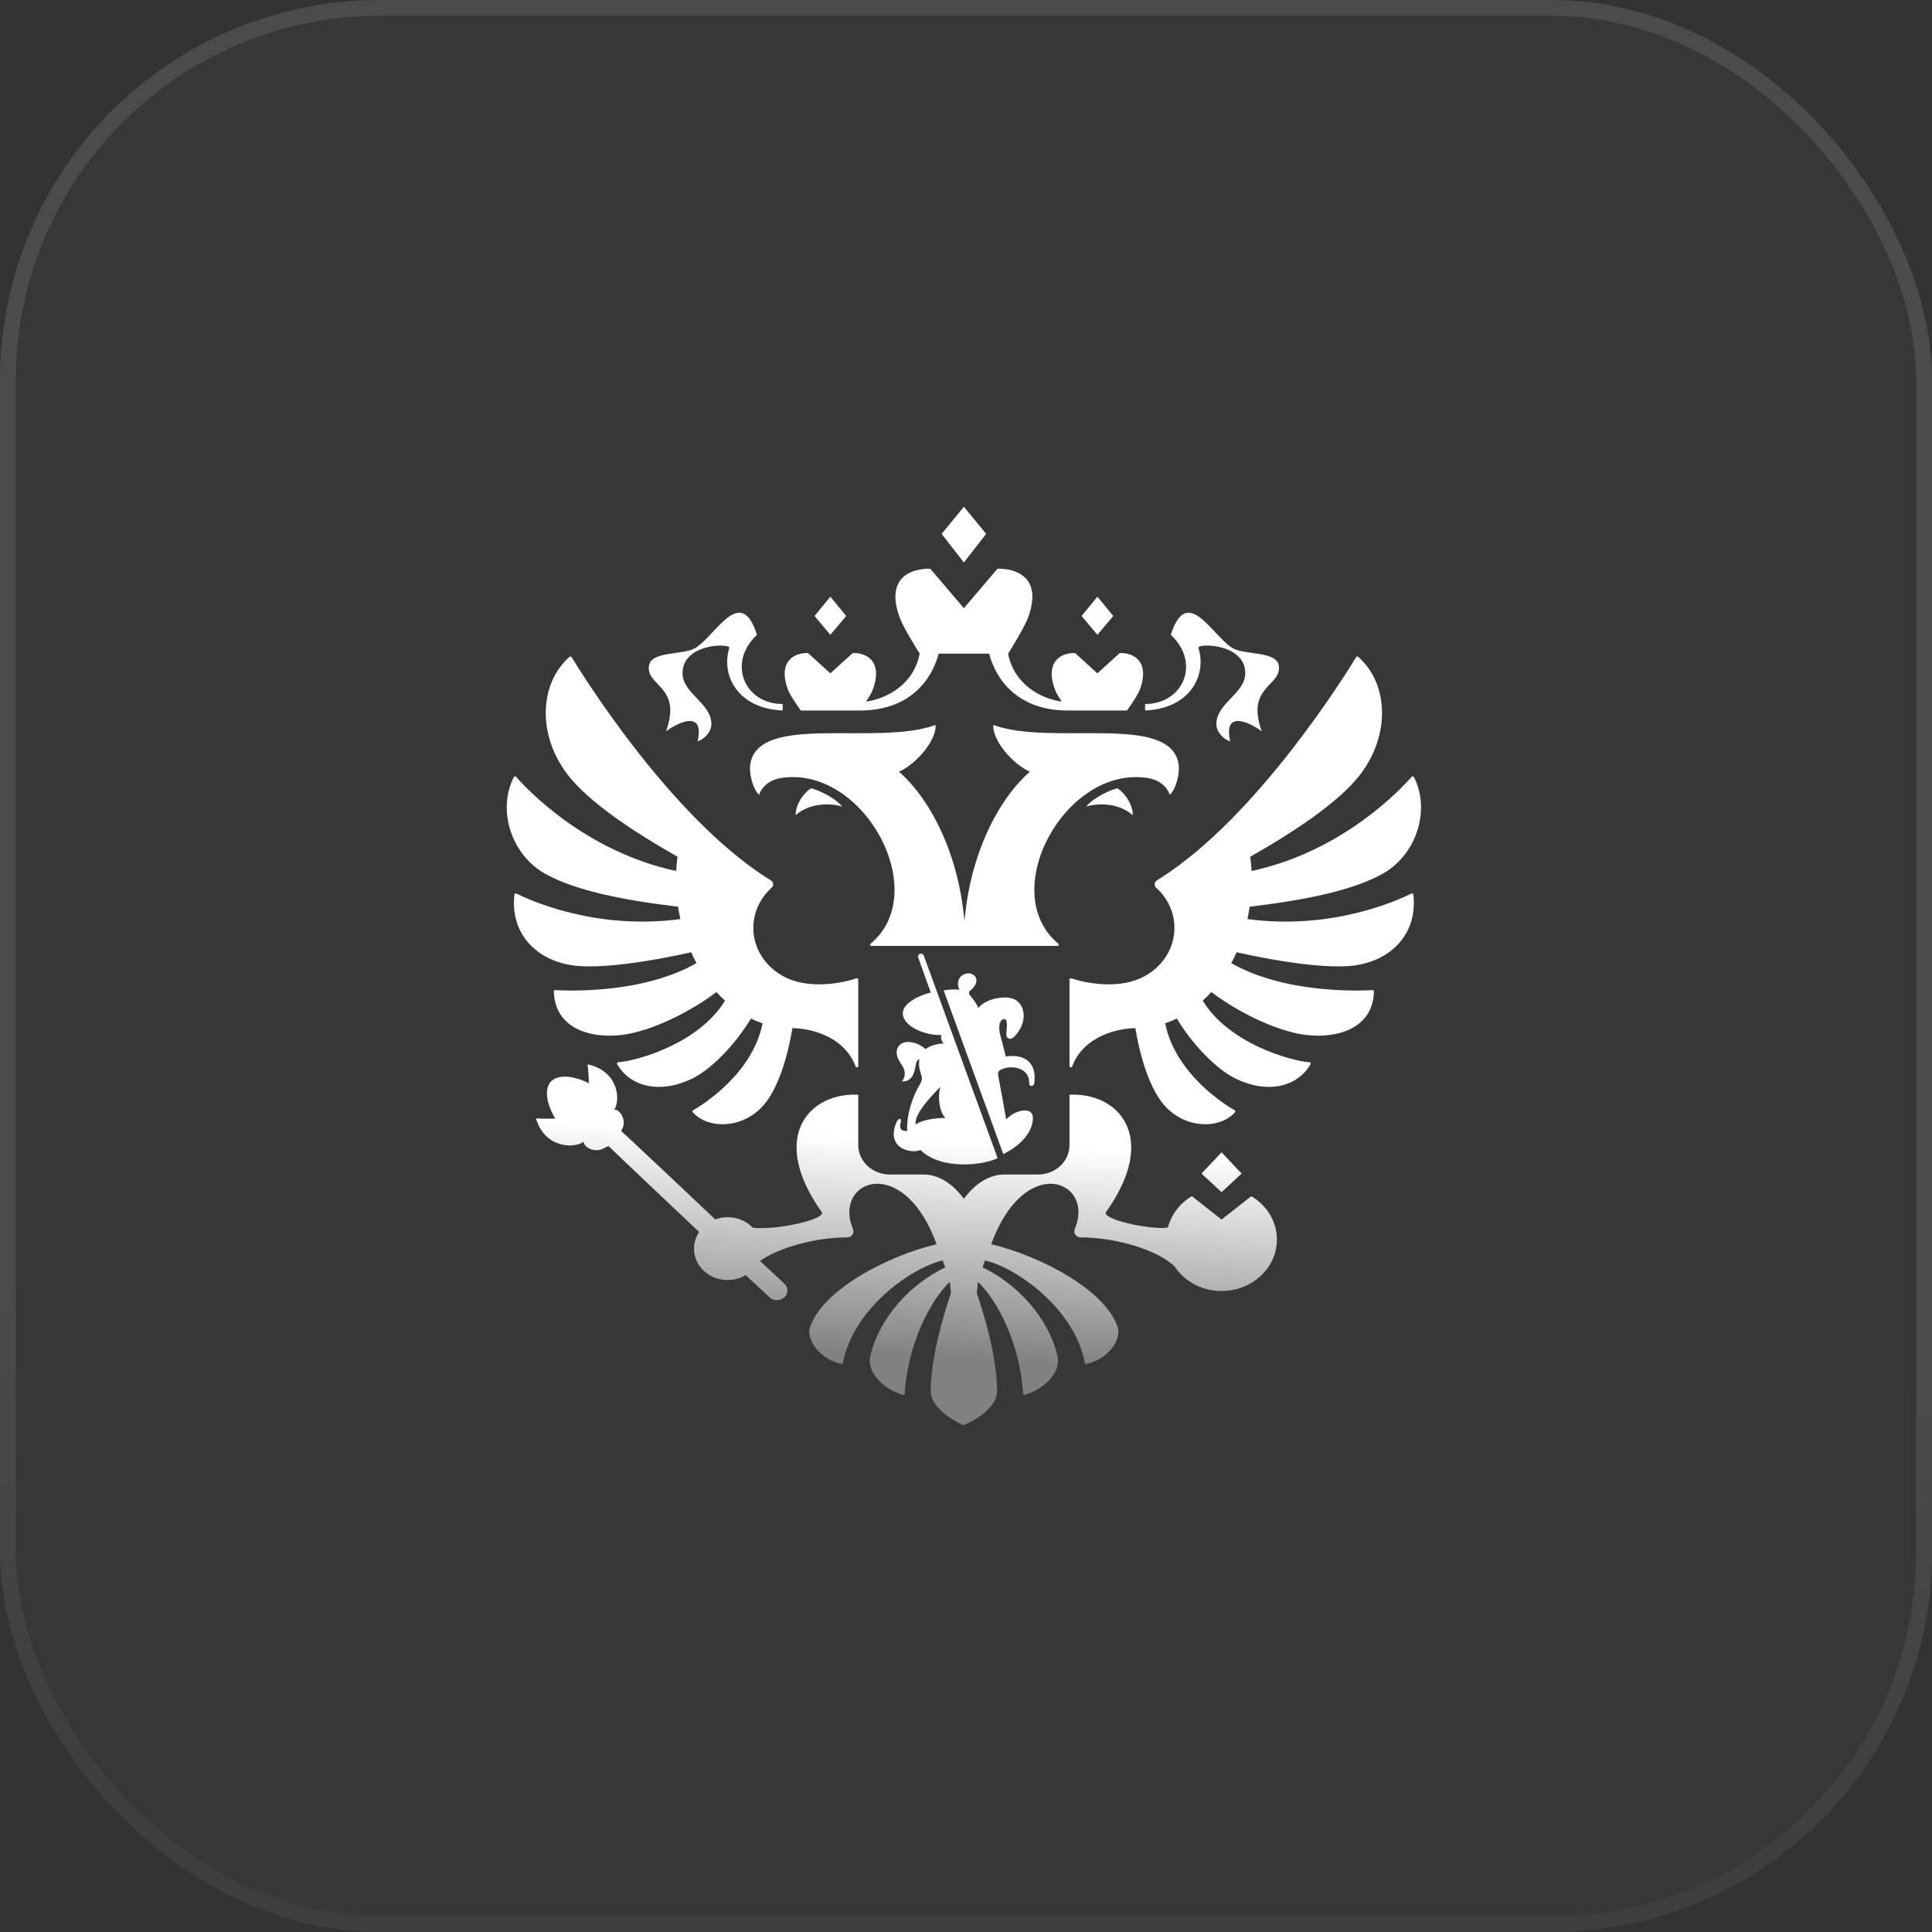 <?xml version="1.0" encoding="UTF-8"?> <svg xmlns="http://www.w3.org/2000/svg" width="122" height="122" viewBox="0 0 122 122" fill="none"><rect x="0" y="0" width="122" height="122" fill="#333333" stroke="none"/><rect width="122" height="122" rx="24" fill="white" fill-opacity="0.02"></rect><rect x="0.5" y="0.5" width="121" height="121" rx="23.5" stroke="url(#paint0_linear_2610_1651)" stroke-opacity="0.1"></rect><g clip-path="url(#clip0_2610_1651)"><path fill-rule="evenodd" clip-rule="evenodd" d="M71.533 51.476C70.63 50.685 69.332 50.703 68.587 50.933C69.075 50.334 70.212 49.843 70.546 49.783C70.802 49.879 71.533 50.63 71.533 51.476ZM74.415 48.2C73.821 45.024 66.442 47.128 62.726 45.78C62.654 46.705 63.87 48.188 65.032 48.737C63.045 50.462 61.261 53.936 60.901 58.181C60.542 53.936 58.758 50.462 56.771 48.737C57.934 48.188 59.15 46.705 59.078 45.78C55.362 47.128 47.982 45.024 47.388 48.2C47.263 48.872 47.586 49.896 47.935 50.19C47.998 49.977 48.324 49.281 49.352 49.124C54.551 48.339 58.892 56.352 54.974 59.591C54.914 59.64 54.948 59.731 55.029 59.731H66.775C66.855 59.731 66.889 59.64 66.83 59.591C62.911 56.352 67.252 48.339 72.451 49.124C73.48 49.281 73.805 49.977 73.868 50.19C74.217 49.896 74.541 48.872 74.415 48.2ZM75.679 40.912C75.586 40.612 78.634 40.604 78.634 42.512C78.634 43.791 76.811 44.397 76.811 45.724C76.811 46.342 77.476 46.795 77.68 46.795C77.21 44.665 79.152 45.78 79.676 46.178C78.634 43.313 80.98 43.331 80.749 42.017C80.588 41.099 78.549 41.377 77.811 40.912C76.502 40.088 74.953 36.88 73.932 40.088C75.835 41.855 74.728 44.456 72.311 44.456C72.311 44.456 72.298 44.837 72.32 44.867C75.202 44.726 76.206 42.608 75.679 40.912ZM42.057 46.178C42.581 45.78 44.523 44.665 44.054 46.795C44.258 46.795 44.922 46.342 44.922 45.724C44.922 44.397 43.099 43.791 43.099 42.512C43.099 40.604 46.147 40.612 46.054 40.912C45.528 42.608 46.532 44.726 49.414 44.867C49.435 44.837 49.422 44.456 49.422 44.456C47.007 44.456 45.899 41.855 47.801 40.088C46.78 36.88 45.231 40.088 43.922 40.912C43.184 41.377 41.145 41.099 40.984 42.017C40.754 43.331 43.099 43.313 42.057 46.178ZM50.24 51.476C51.143 50.685 52.441 50.703 53.185 50.933C52.699 50.334 51.561 49.843 51.227 49.783C50.972 49.879 50.24 50.63 50.24 51.476ZM62.272 33.714L60.867 32L59.461 33.714L60.867 35.518L62.272 33.714ZM70.297 38.897L69.298 37.679L68.299 38.897L69.298 40.087L70.297 38.897ZM78.406 74.107L77.139 72.766L75.872 74.107L77.139 75.283L78.406 74.107ZM53.435 38.897L52.435 37.679L51.437 38.897L52.435 40.087L53.435 38.897ZM50.572 44.867H54.3C57.435 44.867 58.846 42.943 59.272 41.274H62.462C62.888 42.943 64.298 44.867 67.434 44.867H71.162C71.162 44.867 71.815 43.982 71.978 43.544C72.567 41.967 71.815 41.232 70.717 41.232L69.297 42.518L67.878 41.232C66.78 41.232 66.028 41.967 66.617 43.544C66.692 43.746 66.872 44.042 67.042 44.302C65.719 44.12 64.03 43.215 63.66 41.274C63.66 41.274 64.637 39.721 64.883 39.093C65.764 36.833 64.638 35.909 62.992 35.909L60.866 38.408L58.741 35.909C57.095 35.909 55.969 36.833 56.851 39.093C57.096 39.721 58.074 41.274 58.074 41.274C57.703 43.215 56.014 44.12 54.691 44.302C54.862 44.042 55.041 43.746 55.116 43.544C55.704 41.967 54.954 41.232 53.855 41.232L52.435 42.518L51.016 41.232C49.917 41.232 49.167 41.967 49.755 43.544C49.918 43.982 50.572 44.867 50.572 44.867ZM89.121 56.425C88.402 56.79 84.179 58.768 78.771 58.036C78.827 57.778 78.874 57.518 78.913 57.257C82.513 56.826 85.439 56.216 87.304 55.179C89.429 53.996 90.359 51.172 89.286 49.07C89.258 49.017 89.181 49.008 89.143 49.052C88.555 49.729 84.858 53.751 79.034 55.001C79.019 54.699 78.991 54.398 78.951 54.099C81.78 52.494 84.541 50.646 85.857 48.956C87.845 46.4 87.662 43.141 85.77 41.479C85.751 41.462 85.725 41.454 85.699 41.458C85.673 41.462 85.65 41.476 85.636 41.498C85.038 42.485 79.436 51.539 73.285 55.448C73.21 55.496 73.135 55.543 73.058 55.589C72.882 55.696 72.863 55.925 73.013 56.062C73.722 56.704 74.163 57.599 74.163 58.592C74.163 60.318 72.832 61.754 71.073 62.065C70.179 62.238 68.889 62.188 67.649 61.778C67.594 61.76 67.536 61.797 67.536 61.853V67.321C67.536 67.409 67.67 67.43 67.701 67.346C68.455 65.35 70.71 64.926 71.697 64.926C72.052 67.059 72.686 68.826 73.509 69.778C74.85 71.323 77.041 71.301 77.99 70.233C78.006 70.215 78.013 70.191 78.009 70.168C78.004 70.145 77.99 70.125 77.969 70.114C77.411 69.793 74.218 67.833 73.579 64.62C73.832 64.533 74.078 64.435 74.314 64.318C75.344 66.024 76.844 67.543 78.052 68.123C80.08 69.096 81.937 68.623 82.761 67.198C82.791 67.148 82.754 67.086 82.694 67.08C81.439 66.98 77.588 65.876 75.948 63.187C76.136 63.015 76.32 62.835 76.491 62.644C78.207 63.95 80.633 65.105 82.37 65.341C84.402 65.617 86.704 64.969 86.76 62.605C86.761 62.558 86.719 62.519 86.669 62.522C85.946 62.566 81.163 62.774 77.755 60.817C77.873 60.592 77.983 60.363 78.086 60.13C78.086 60.13 83.236 61.347 85.676 60.944C88.101 60.544 89.521 58.736 89.247 56.487C89.239 56.431 89.173 56.399 89.121 56.425ZM43.647 60.13C43.75 60.363 43.861 60.593 43.979 60.818C40.572 62.773 35.791 62.567 35.065 62.522C35.014 62.519 34.972 62.56 34.973 62.606C35.03 64.969 37.331 65.617 39.363 65.341C41.099 65.105 43.526 63.95 45.242 62.644C45.414 62.836 45.597 63.015 45.784 63.188C44.144 65.876 40.294 66.98 39.039 67.08C38.979 67.086 38.943 67.148 38.972 67.199C39.796 68.623 41.653 69.096 43.682 68.123C44.889 67.543 46.389 66.024 47.419 64.319C47.656 64.435 47.902 64.533 48.154 64.621C47.515 67.833 44.322 69.793 43.764 70.114C43.743 70.125 43.729 70.145 43.725 70.168C43.721 70.191 43.727 70.215 43.743 70.233C44.692 71.302 46.883 71.323 48.225 69.778C49.048 68.826 49.681 67.059 50.037 64.926C51.024 64.926 53.278 65.35 54.032 67.346C54.064 67.43 54.198 67.409 54.198 67.321V61.853C54.198 61.797 54.139 61.76 54.084 61.778C52.844 62.188 51.554 62.238 50.661 62.065C48.901 61.754 47.57 60.318 47.57 58.592C47.57 57.599 48.012 56.703 48.72 56.061C48.871 55.925 48.851 55.696 48.676 55.589C48.599 55.543 48.523 55.496 48.447 55.448C42.3 51.541 36.701 42.493 36.098 41.499C36.07 41.453 36.002 41.444 35.961 41.479C34.072 43.142 33.888 46.401 35.876 48.956C37.192 50.646 39.953 52.494 42.781 54.099C42.741 54.398 42.714 54.699 42.699 55C36.88 53.751 33.186 49.736 32.592 49.055C32.553 49.008 32.474 49.018 32.447 49.071C31.376 51.173 32.305 53.995 34.429 55.178C36.294 56.216 39.22 56.826 42.82 57.257C42.859 57.518 42.906 57.778 42.962 58.036C37.559 58.767 33.339 56.793 32.613 56.426C32.559 56.398 32.494 56.432 32.487 56.489C32.214 58.738 33.633 60.544 36.058 60.944C38.497 61.347 43.647 60.13 43.647 60.13ZM77.139 77.011L75.262 75.534C74.514 75.98 73.963 76.688 73.75 77.518C72.621 77.676 69.544 76.993 69.843 76.54C73.216 71.796 70.636 68.972 67.536 69.129V72.314C67.536 73.338 66.643 74.167 65.543 74.167H63.402C61.866 74.167 60.866 75.71 60.866 75.71C60.866 75.71 59.867 74.167 58.331 74.167H56.19C55.089 74.167 54.198 73.338 54.198 72.314V69.129C51.098 68.972 48.516 71.796 51.89 76.54C52.186 76.988 49.023 77.707 47.54 77.525C47.149 77.12 46.585 76.864 45.954 76.864C45.685 76.864 45.419 76.912 45.168 77.005C45.168 77.005 39.338 71.486 39.231 71.431L39.279 71.32C39.611 70.699 39.103 70.022 38.782 70.07C39.155 69.622 39.172 67.662 37.101 67.208C37.162 67.602 37.193 68.406 37.193 68.406C37.193 68.406 35.595 67.542 34.792 68.287C34.087 69.122 35.065 70.636 35.065 70.636C35.065 70.636 34.248 70.656 33.844 70.622C34.437 72.627 36.425 72.485 36.855 72.089C36.827 72.408 37.546 72.862 38.155 72.498L38.423 72.368C38.47 72.432 44.148 77.796 44.148 77.796C43.887 78.183 43.763 78.659 43.849 79.165C43.983 79.956 44.643 80.612 45.485 80.782C46.079 80.902 46.638 80.786 47.087 80.524L48.59 81.919C48.724 82.04 48.904 82.116 49.106 82.102C49.474 82.077 49.749 81.779 49.721 81.438C49.71 81.283 49.631 81.151 49.522 81.05C49.498 81.024 47.991 79.625 47.991 79.625C49.234 78.753 51.55 78.139 53.473 78.139C53.811 78.139 53.969 77.853 53.853 77.573C52.982 75.478 54.855 73.961 56.792 75.197C57.637 75.735 58.495 76.796 59.142 78.566C55.963 79.335 51.973 81.455 51.166 83.77C50.855 84.663 51.882 85.881 53.129 86.126C53.151 86.131 53.174 86.127 53.193 86.115C53.212 86.103 53.225 86.083 53.23 86.061C53.881 82.606 57.596 80.032 59.529 79.595C59.627 79.855 59.595 79.771 59.692 80.03C57.587 81.026 55.545 83.126 54.962 85.623C54.694 86.766 55.969 87.797 57.022 88.079C57.075 88.093 57.127 88.056 57.13 88.005C57.33 84.847 58.724 82.166 59.973 80.946C60.007 81.185 60.033 81.424 60.05 81.665C60.05 81.665 58.771 85.228 58.771 87.828C58.771 89.037 60.569 89.882 60.834 90C61.166 89.882 62.962 89.037 62.962 87.828C62.962 85.228 61.684 81.665 61.684 81.665C61.701 81.424 61.727 81.185 61.762 80.946C63.01 82.166 64.405 84.847 64.604 88.004C64.607 88.055 64.66 88.093 64.712 88.079C65.766 87.797 67.04 86.766 66.773 85.623C66.189 83.126 64.148 81.026 62.042 80.03C62.139 79.771 62.107 79.855 62.204 79.595C64.138 80.032 67.853 82.606 68.504 86.061C68.509 86.083 68.522 86.102 68.541 86.115C68.56 86.127 68.583 86.131 68.605 86.126C69.851 85.881 70.88 84.663 70.567 83.77C69.762 81.455 65.77 79.336 62.592 78.566C63.24 76.796 64.098 75.735 64.943 75.197C66.879 73.962 68.751 75.479 67.88 77.573C67.764 77.853 67.922 78.139 68.26 78.139C70.435 78.139 73.114 78.925 74.174 79.978C74.852 80.995 76.103 81.645 77.516 81.506C79.121 81.349 80.43 80.143 80.611 78.652C80.769 77.346 80.093 76.173 79.016 75.534L77.139 77.011ZM63.309 67.496C63.977 67.248 65.025 67.449 64.99 68.414C64.981 68.632 65.288 68.632 65.31 68.409C65.51 66.964 64.534 66.547 63.512 66.717C63.385 66.22 63.281 65.786 63.162 65.355C63.068 65.007 63.033 64.353 63.437 64.353C63.654 64.353 63.567 64.961 63.547 65.223C63.528 65.453 63.611 65.593 63.798 65.599C63.914 65.604 64.059 65.455 64.146 65.357C64.731 64.695 64.867 63.671 64.182 63.177C63.608 62.763 62.172 63.071 61.778 63.662C61.718 63.439 61.433 63.072 61.297 62.912C61.164 62.756 61.129 62.649 61.313 62.512C61.4 62.446 61.661 62.185 61.661 61.916C61.661 61.757 61.538 61.464 61.147 61.464C60.838 61.464 60.494 61.678 60.494 62.155C60.494 62.261 60.52 62.375 60.589 62.497C60.393 62.465 59.863 62.478 59.591 62.545L63.356 72.877C64.434 72.346 65.224 71.503 65.224 70.599C65.224 69.829 64.089 70.084 63.538 70.686C63.361 69.709 63.203 68.807 63.031 67.908C62.984 67.66 63.109 67.571 63.309 67.496ZM57.985 60.477L58.776 62.675C58.098 62.836 57.009 63.33 57.009 63.983C57.009 64.854 58.549 65.421 59.441 65.353C59.396 65.552 59.447 65.729 59.586 65.891C59.263 65.891 58.653 66.041 58.452 66.257C57.98 65.817 57.241 65.657 56.89 65.925C56.536 66.195 56.526 66.652 56.894 67.168C57.151 67.526 57.248 67.879 56.959 68.294C58.033 68.294 57.637 66.898 58.058 66.898C58.003 67.168 58.037 67.482 58.159 67.829C58.24 68.06 58.24 68.224 58.101 68.446C57.755 69 57.216 70.272 57.289 71.422C56.937 71.42 56.758 71.334 56.882 70.853C56.928 70.674 56.818 70.546 56.671 70.767C56.51 71.01 56.432 71.425 56.432 71.603C56.432 72.627 57.652 72.834 58.117 72.617C59.465 73.921 62.111 73.573 62.997 73.136L58.338 60.352C58.243 60.111 57.901 60.226 57.985 60.477ZM57.823 71.007C57.727 70.481 58.459 69.54 59.39 68.633C59.192 69.224 59.315 70.243 59.704 70.595C59.029 70.595 58.226 70.721 57.823 71.007Z" fill="url(#paint1_linear_2610_1651)"></path></g><defs><linearGradient id="paint0_linear_2610_1651" x1="94.664" y1="86.411" x2="93.067" y2="115.11" gradientUnits="userSpaceOnUse"><stop stop-color="white"></stop><stop offset="1" stop-color="white" stop-opacity="0.37"></stop></linearGradient><linearGradient id="paint1_linear_2610_1651" x1="76.798" y1="73.081" x2="76.035" y2="86.724" gradientUnits="userSpaceOnUse"><stop stop-color="white"></stop><stop offset="1" stop-color="white" stop-opacity="0.37"></stop></linearGradient><clipPath id="clip0_2610_1651"><rect width="58" height="58" fill="white" transform="translate(32 32)"></rect></clipPath></defs></svg> 
